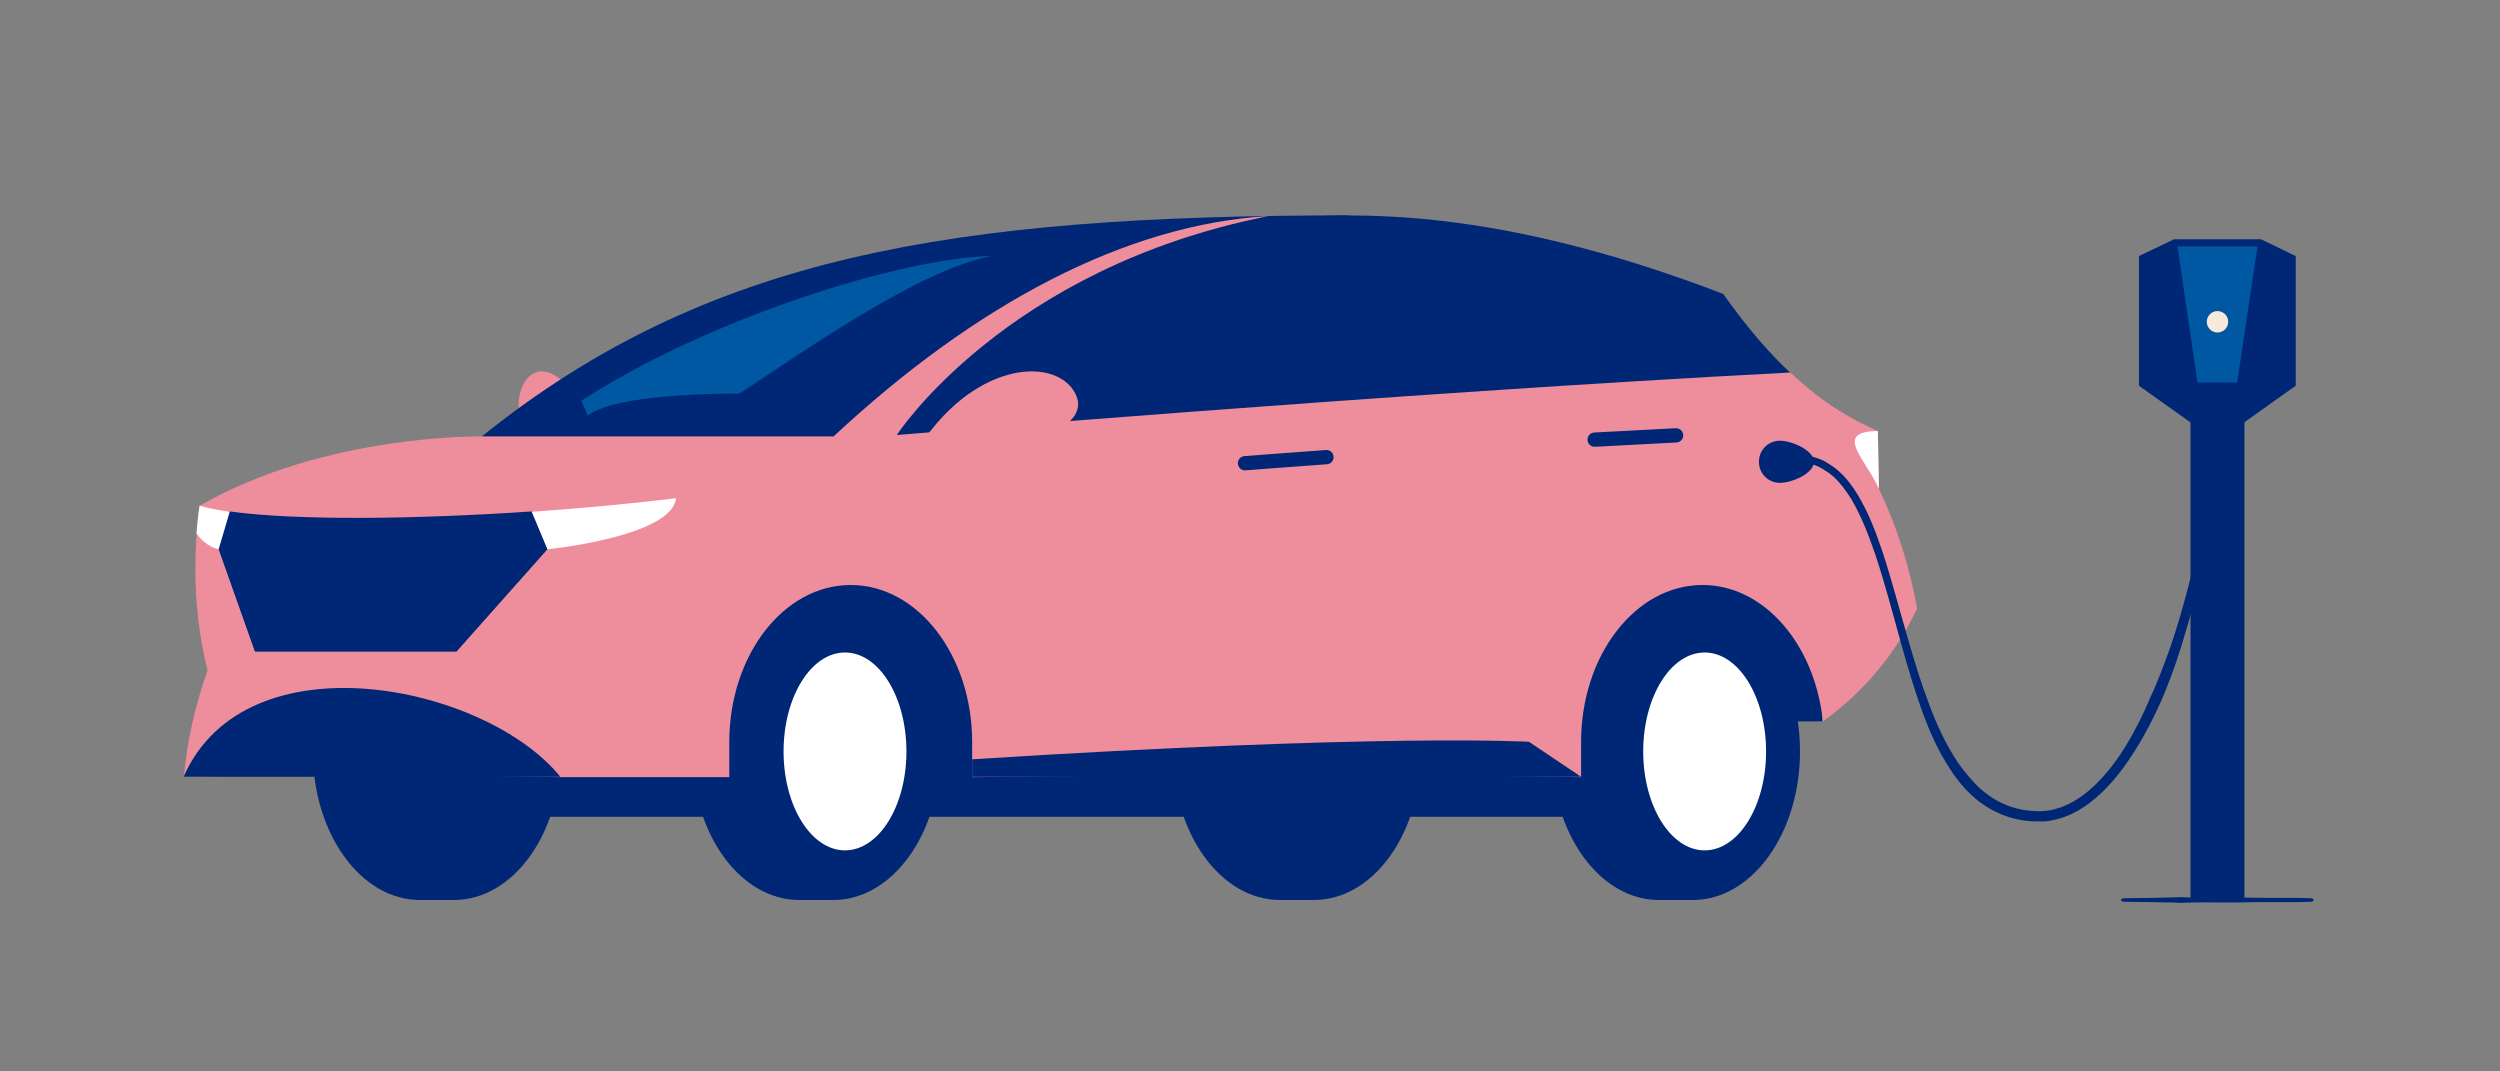 <?xml version="1.0" encoding="utf-8"?>
<!-- Generator: Adobe Illustrator 27.6.1, SVG Export Plug-In . SVG Version: 6.00 Build 0)  -->
<svg version="1.1" id="Layer_1" xmlns="http://www.w3.org/2000/svg" xmlns:xlink="http://www.w3.org/1999/xlink" x="0px" y="0px"
	 viewBox="0 0 700 300" style="enable-background:new 0 0 700 300;" xml:space="preserve">
<rect x="0" y="0" width="700" height="300" fill="#808080" stroke="none"/>
<style type="text/css">
	.st0{fill:#0058A3;}
	.st1{fill:#002776;}
	.st2{fill:#EE8D9C;}
	.st3{fill:#FFFFFF;}
	.st4{fill:none;stroke:#002776;stroke-width:4;stroke-linecap:round;stroke-miterlimit:10;}
	.st5{fill:none;}
	.st6{fill:#F8E9DD;}
</style>
<g id="elbil">
	<path class="st0" d="M207,110.2c18-11.7,50.3-34.7,70.6-38.5c-24.9,0.4-79.4,17.5-114.8,40.5l1.8,4.2
		C164.6,116.3,170.1,110.2,207,110.2z"/>
	<g id="elbil_00000139279256949029619620000005081039881680840632_">
		
			<rect x="134.9" y="199.1" transform="matrix(-1 -4.490642e-11 4.490642e-11 -1 589.837 427.801)" class="st1" width="320" height="29.7"/>
		
			<rect x="198.3" y="153.8" transform="matrix(-1 -4.493973e-11 4.493973e-11 -1 470.373 371.308)" class="st1" width="73.9" height="63.7"/>
		
			<rect x="416.3" y="150.7" transform="matrix(-1 -4.485935e-11 4.485935e-11 -1 926.576 352.686)" class="st1" width="94.1" height="51.2"/>
		<path class="st2" d="M168,126.6c-7.8-25.2-19.2-26.8-22.2-17.1S151.5,126.6,168,126.6z"/>
		<path class="st1" d="M243.6,134.1l-10.2-11.9C309.3,51.5,388,46.1,482.5,82.3c6.8,9.6,13,16.7,18.8,22.1l-6.7,8L243.6,134.1z"/>
		<path class="st1" d="M134.9,122.2c63-50.6,131.6-61.9,242.9-61.9c0,0-152,75.4-149.3,77.1C231.3,139.1,137.9,135.6,134.9,122.2z"
			/>
		<g>
			<path class="st1" d="M117.6,252c-16.6,0-30-18.6-30-41.6s13.4-41.6,30-41.6h9.5c16.6,0,30,18.6,30,41.6s-13.4,41.6-30,41.6H117.6
				z"/>
		</g>
		<g>
			<path class="st1" d="M358.4,252c-16.6,0-30-18.6-30-41.6s13.4-41.6,30-41.6h9.5c16.6,0,30,18.6,30,41.6s-13.4,41.6-30,41.6H358.4
				z"/>
		</g>
		<g>
			<path class="st1" d="M223.8,252c-16.6,0-30-18.6-30-41.6s13.4-41.6,30-41.6h9.5c16.6,0,30,18.6,30,41.6s-13.4,41.6-30,41.6H223.8
				z"/>
			<ellipse class="st3" cx="236.6" cy="210.4" rx="17.2" ry="27.7"/>
		</g>
		<g>
			<path class="st1" d="M464.5,252c-16.6,0-30-18.6-30-41.6s13.4-41.6,30-41.6h9.5c16.6,0,30,18.6,30,41.6S490.5,252,474,252H464.5z
				"/>
			<ellipse class="st3" cx="477.3" cy="210.4" rx="17.2" ry="27.7"/>
		</g>
		<path class="st2" d="M55.9,141.6c-0.8,5.9-1.2,11.9-1.2,17.9c0,9.5,1.1,18.9,3.4,28.2c-3.3,9.6-5.8,19.7-6.6,29.9l44.8-1l60.7,1
			l47.2,0v-9.8c0-24.3,15.2-44,34-44s34,19.7,34,44v9.8l96.8-1l73.7,1v-9.8c0-24.3,15.2-44,34-44c17.3,0,31.5,16.7,33.7,38.2
			c11.4-8.1,20.4-19,26.4-31.6c-2.1-11.6-5.6-22.9-10.7-33.5l-0.3-16.2c-6.7-3-14.9-7.3-24.5-16.4c-111.4,5.8-250.2,17.5-250.2,17.5
			s30.3-46.7,104.1-61.3c-39.8,2.3-81.9,24.5-121.8,61.7h-98.4C134.9,122.2,91.1,121.4,55.9,141.6z"/>
		<path class="st4" d="M469.3,121.9c-7.6,0.4-15.2,0.8-22.8,1.2"/>
		<path class="st4" d="M371.4,128c-7.8,0.6-15.4,1.1-22.8,1.7"/>
		<path class="st2" d="M256.4,126.6c15.6-25.2,38.3-26.8,44.3-17.1S289.4,126.6,256.4,126.6z"/>
		<path class="st1" d="M51.4,217.5c17.5-39.7,84.5-25.9,105.5,0L51.4,217.5z"/>
		<g>
			<polyline class="st1" points="61.3,153.7 71.4,182.4 127.8,182.4 153.3,153.7 			"/>
			<path class="st1" d="M148.9,143.2l4.4,10.5l-25.5,28.7H71.4l-10.2-28.7l3.1-10.5C83,145.8,116.5,145.4,148.9,143.2z"/>
		</g>
		<path class="st3" d="M55.9,141.6c2.3,0.7,5.1,1.2,8.4,1.7l-3.1,10.5c0,0-3.6-0.6-6.2-4.5C55.1,149.3,55.3,144.7,55.9,141.6z"/>
		<path class="st3" d="M148.9,143.3c14.2-1,28.1-2.3,40.4-3.8c-1.2,10.8-36,14.3-36,14.3L148.9,143.3z"/>
		<path class="st1" d="M442.7,217.5l-14.6-9.8c0,0-40.5-2.4-155.9,4.9v4.9L442.7,217.5z"/>
		<path class="st3" d="M525.8,120.7c-12.7,0.1-3.4,7.8,0.3,16.2L525.8,120.7z"/>
	</g>
	<path class="st0" d="M207,110.2c18-11.7,50.3-34.7,70.6-38.5c-24.9,0.4-79.4,17.5-114.8,40.5l1.8,4.2
		C164.6,116.3,170.1,110.2,207,110.2z"/>
</g>
<g id="elbillader_00000107555673897566165050000004677610784527874466_">
	<g>
		
			<rect x="613.3" y="108.1" transform="matrix(-1 -4.512758e-11 4.512758e-11 -1 1241.742 360.155)" class="st1" width="15.1" height="143.9"/>
		<g>
			<g>
				<g>
					<line class="st5" x1="647.8" y1="253" x2="647.8" y2="251.1"/>
					<line class="st5" x1="593.9" y1="251.1" x2="593.9" y2="253"/>
					<path class="st1" d="M610.2,251.2c-1,0-2,0.1-3,0.1l-4.3,0.1c-2.7,0-5.4,0.1-8.1,0.1c-0.5,0-0.9,0.2-0.9,0.5s0.4,0.5,0.9,0.5
						c2.7,0,5.5,0.1,8.2,0.1l4.2,0.1c1,0,2,0,3,0.1l0.7,0c4.2-0.2,8.4-0.1,12.5-0.1l2.1,0l1.4,0c2.5-0.1,5.1-0.1,7.6-0.1
						c1.8,0,3.7,0,5.5,0c2.3,0,4.6,0,7-0.1c0.5,0,0.8-0.2,0.8-0.5s-0.4-0.5-0.8-0.5c-2.3-0.1-4.7-0.1-7-0.1c-1.8,0-3.6,0-5.5,0
						c-2.5,0-5.1-0.1-7.6-0.1l-1.3,0l-2.2,0c-4.1,0.1-8.4,0.1-12.6-0.1L610.2,251.2z"/>
				</g>
			</g>
		</g>
		<polygon class="st1" points="633.1,67 642.8,71.7 642.8,108 624.4,121.1 617.3,121.1 598.9,108 598.9,71.7 608.7,67 		"/>
		<polygon class="st0" points="632.1,69 626.4,107.1 615.3,107.1 609.7,69 		"/>
		<circle class="st6" cx="620.9" cy="90.1" r="3"/>
	</g>
	<g>
		<g>
			<g>
				<line class="st5" x1="502.4" y1="126.5" x2="502.5" y2="130.2"/>
				<line class="st5" x1="622.8" y1="115.3" x2="619" y2="115.3"/>
				<path class="st1" d="M606.5,193c1.8-4.5,3.4-9.1,4.8-13.8c2.1-6.7,3.8-13.5,5.3-20.3c2.8-12.9,4.7-26.1,5.2-39.3
					c0.1-2.4-0.4-4.2-0.9-4.2c-0.5,0-1,1.8-1.1,4.2c-0.6,13.1-2.7,26.2-5.7,39.1c-1.6,6.7-3.4,13.3-5.5,19.8c-1.5,4.6-3.2,9-5,13.4
					c-0.4,1-0.9,2.1-1.4,3.1c-1.9,4.6-4.1,9.1-6.7,13.4c-2.6,4.3-5.6,8.3-9.2,11.7c-3.6,3.4-7.8,6-12.5,6.8
					c-0.6,0.1-1.2,0.1-1.7,0.2c-0.6,0-1.2,0.1-1.8,0c-1.2,0-2.4-0.1-3.6-0.3c-2.3-0.4-4.6-1.1-6.7-2.2c-1.5-0.7-2.8-1.6-4.1-2.6
					c-1.3-1-2.5-2.1-3.6-3.4c-1.5-1.6-2.8-3.3-4.1-5.1c-3.3-5-5.9-10.5-8-16.2c-2.2-5.7-4-11.6-5.7-17.5c-2.5-8.5-4.7-17.1-7.5-25.6
					c-1.8-5.3-3.8-10.6-6.8-15.6c-1.5-2.5-3.3-4.9-5.5-6.8c-1.1-1-2.4-1.8-3.7-2.6c-1.4-0.7-2.8-1.2-4.3-1.5
					c-0.6-0.1-1.2-0.1-1.7-0.2c-0.5,0-1,0.1-1.4,0.2c-0.8,0.2-1.2,0.4-1.2,0.7c0,0.3,0.5,0.5,1.2,0.7c0.4,0.1,0.8,0.2,1.2,0.3
					c0.5,0.1,1,0.2,1.5,0.3c1.3,0.3,2.5,0.7,3.7,1.4c1.2,0.7,2.3,1.4,3.3,2.3c2,1.8,3.6,4,5.1,6.4c2.8,4.8,4.8,10,6.6,15.2
					c2.8,8.4,5,16.9,7.4,25.5c1.7,6,3.4,11.9,5.5,17.8c2.1,5.9,4.6,11.7,8.1,17c1.2,1.9,2.6,3.7,4.1,5.4c1.2,1.3,2.6,2.6,4,3.7
					c1.5,1.1,3,2.1,4.7,2.9c2.4,1.2,5,2,7.6,2.4c1.3,0.2,2.6,0.3,4,0.3c0.7,0,1.4,0,2,0c0.7-0.1,1.4-0.1,2-0.3
					c5.4-0.9,10.1-4,13.9-7.6c3.8-3.6,7-7.9,9.7-12.3c2.8-4.4,5.1-9,7.2-13.7C605.7,195,606.1,194,606.5,193z"/>
			</g>
		</g>
	</g>
	<g>
		<path class="st1" d="M507.9,129.3c0,3.3-6.2,5.9-9.5,5.9c-3.3,0-5.9-2.6-5.9-5.9c0-3.3,2.6-5.9,5.9-5.9
			C501.7,123.4,507.9,126.1,507.9,129.3z"/>
	</g>
</g>
</svg>

